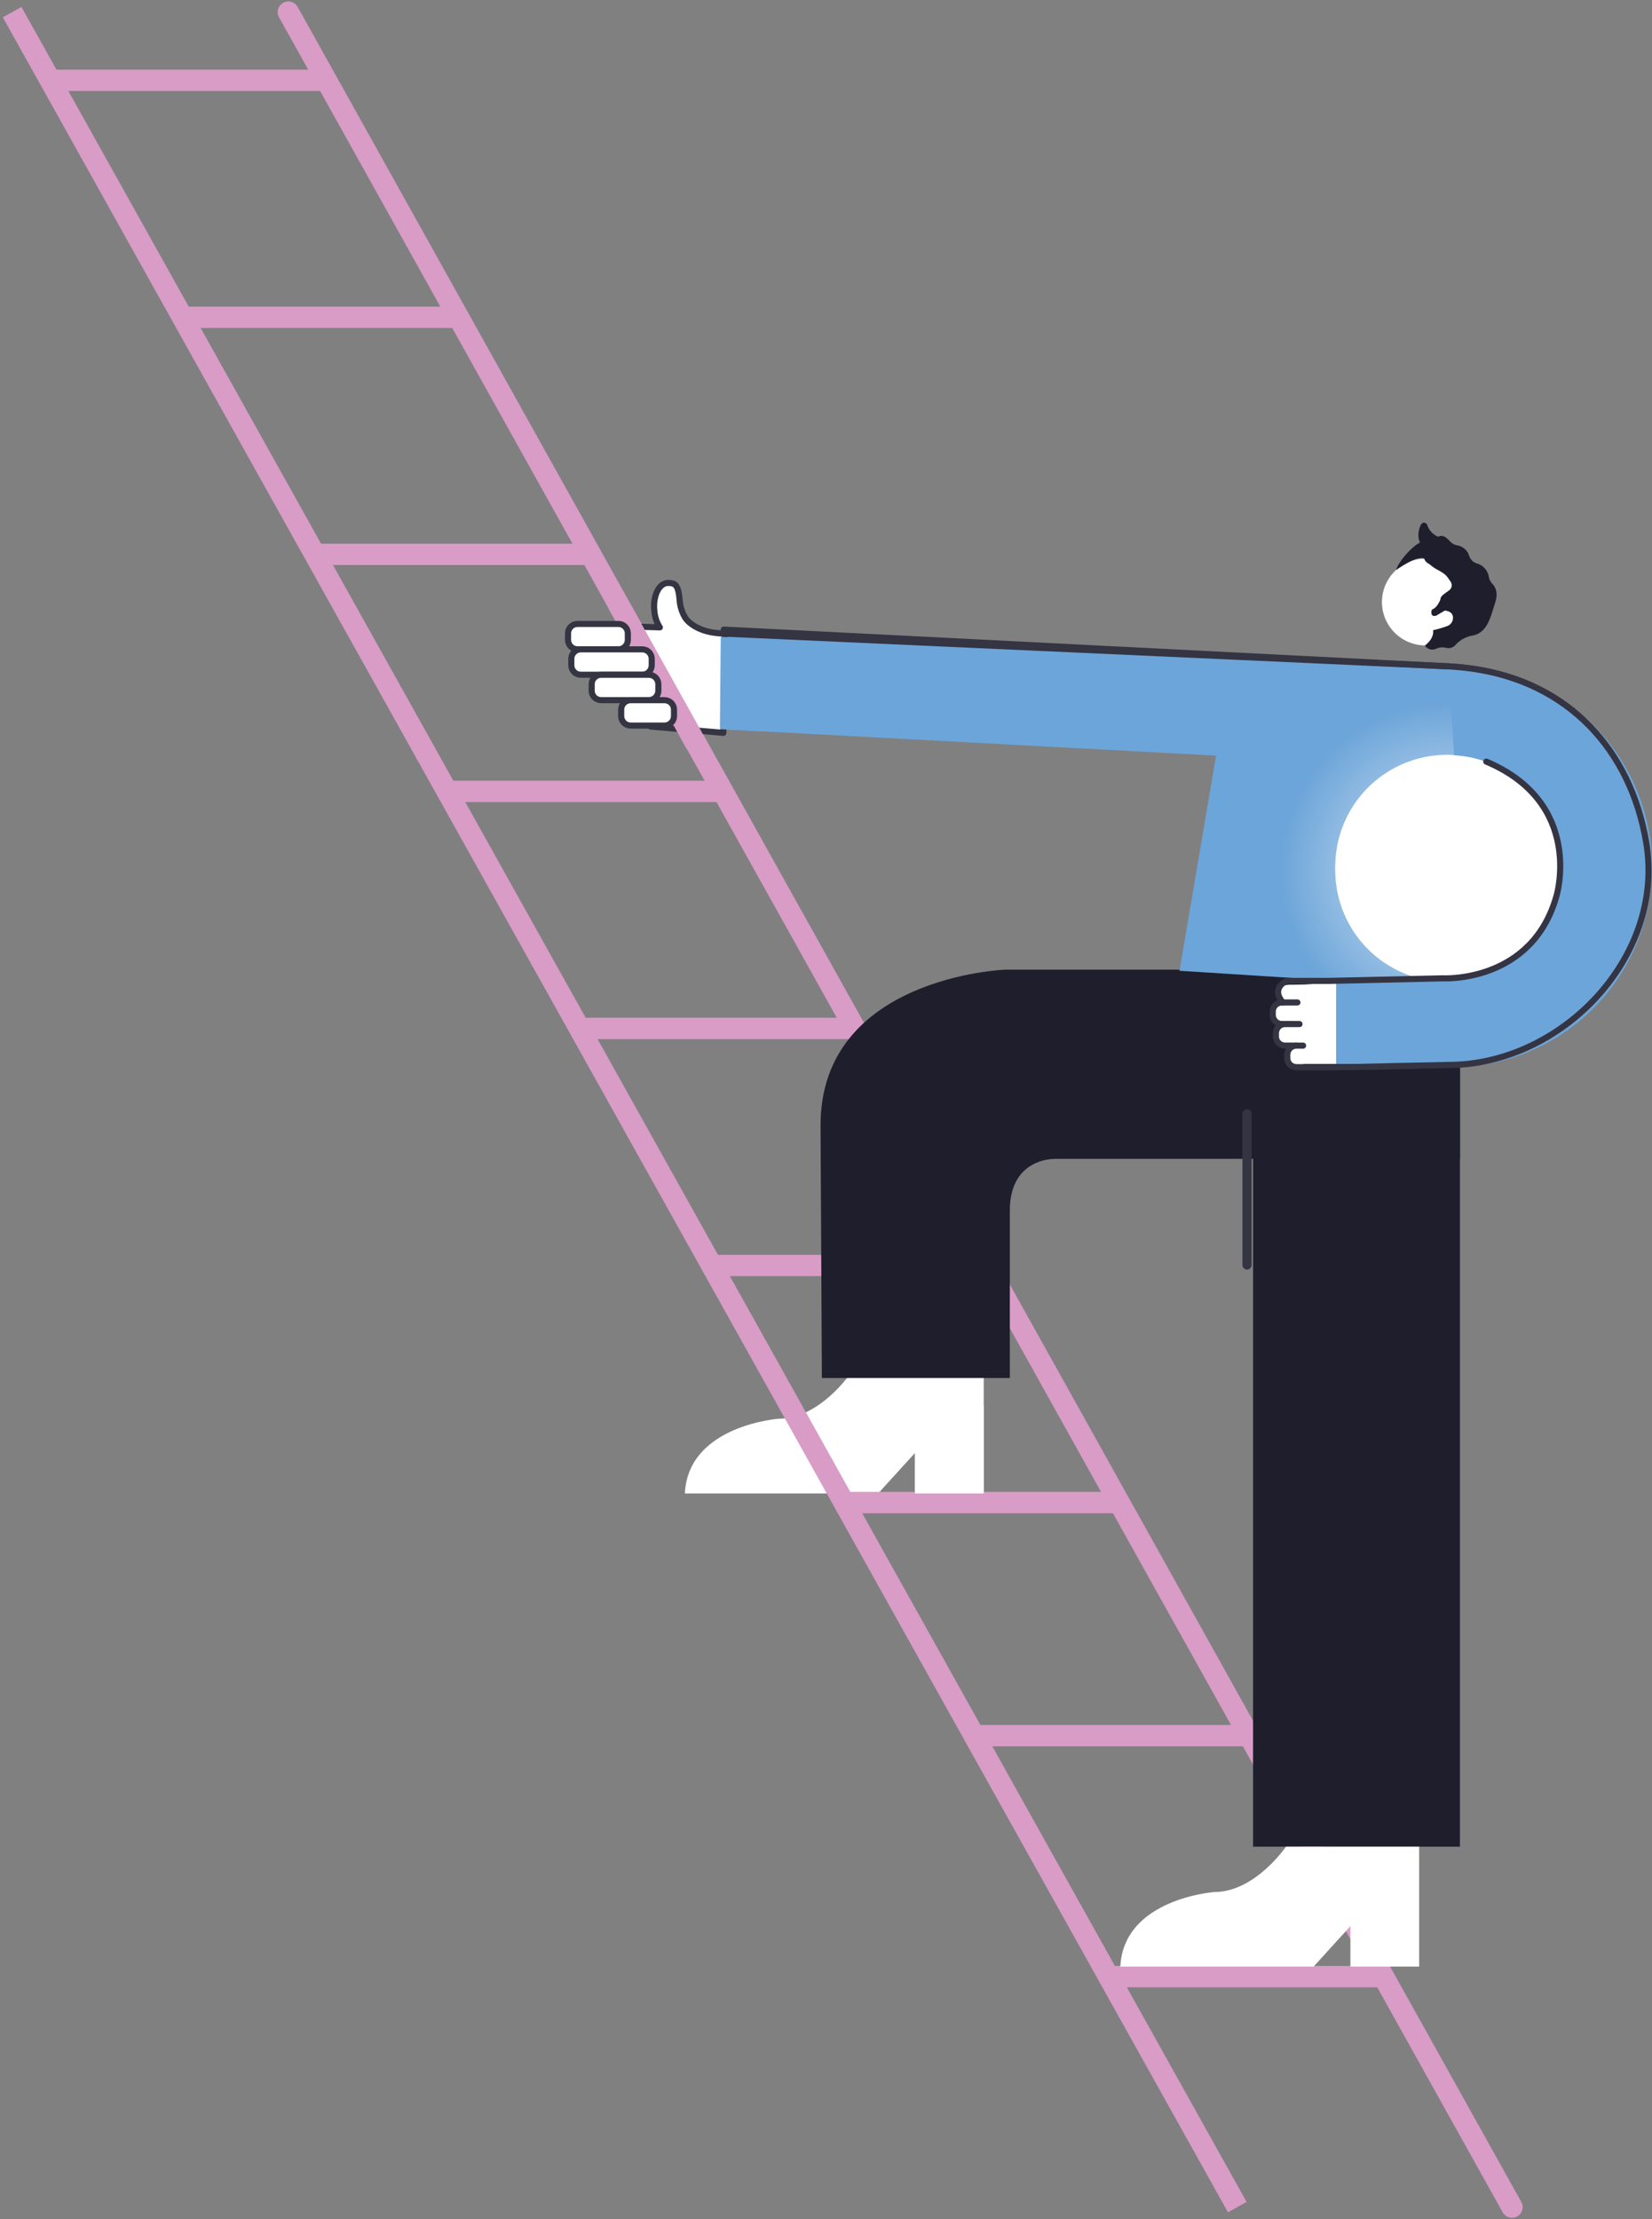 <?xml version="1.0" encoding="utf-8"?>
<svg viewBox="0 0 498 669" fill="none" xmlns="http://www.w3.org/2000/svg">
<rect x="0" y="0" width="498" height="669" fill="#808080" stroke="none"/>
<path d="M206.463 450.201H264.716L275.823 437.985V450.201H296.545V413.998H256.391C256.391 413.998 247.085 427.66 234.848 427.66C234.848 427.66 207.478 429.606 206.463 450.133" fill="white"/>
<path d="M86.923 3.655L455.793 665.334M416.608 595.855H334.247H416.608ZM376.591 523.21H294.23H376.591ZM335.98 452.933H254.771H335.98ZM297.594 381.484H214.081H297.594ZM257.519 310.023H175.158H257.519ZM217.445 238.563H135.084H217.445ZM176.219 167.114H95.009H176.219ZM138.448 95.653H56.086H138.448ZM98.373 24.204H14.86H98.373ZM3.661 3.655L372.987 665.334L3.661 3.655Z" stroke="#D89CC6" stroke-width="6.43" stroke-miterlimit="10" stroke-linecap="round"/>
<path d="M440.101 292.309H377.742V556.681H440.101V292.309Z" fill="#1F1E2C"/>
<path d="M247.758 415.398H304.414V364.954C304.414 348.628 318.35 349.334 318.35 349.334H440.113V292.309H302.886C302.886 292.309 247.358 294.483 247.358 339.225L247.758 415.216" fill="#1F1E2C"/>
<path d="M337.726 592.838H395.99L407.086 580.622V592.838H427.808V556.68H387.653C387.653 556.68 378.348 570.342 366.111 570.342C366.111 570.342 338.741 572.289 337.726 592.815" fill="white"/>
<path d="M375.918 381.336V335.764" stroke="#343443" stroke-width="2.75" stroke-miterlimit="10" stroke-linecap="round"/>
<path d="M275.823 437.985V450.201H296.545V423.493" fill="white"/>
<path d="M449.863 298.639L355.562 292.639L366.487 228.328C367.353 210.921 382.681 197.59 400.699 198.455L417.11 199.286C435.106 200.186 449.042 215.008 448.118 232.392L449.863 298.639Z" fill="#6CA5D9"/>
<path d="M372.292 228.089L192.766 218.492L192.652 189.792L405.82 198.717L436.03 200.629L462.26 219.095" fill="#6CA5D9"/>
<path d="M469.946 262.869C469.617 269.522 467.319 275.929 463.342 281.278C459.365 286.628 453.888 290.68 447.604 292.921C441.32 295.163 434.511 295.494 428.039 293.871C421.567 292.249 415.722 288.747 411.243 283.808C406.765 278.87 403.855 272.716 402.881 266.125C401.907 259.535 402.912 252.804 405.771 246.785C408.629 240.765 413.212 235.727 418.939 232.308C424.666 228.889 431.281 227.242 437.946 227.577C446.876 228.024 455.263 231.993 461.263 238.611C467.263 245.228 470.386 253.953 469.946 262.869Z" fill="white"/>
<path d="M411.784 295.599C412.206 295.599 417.372 295.599 417.726 295.827C418.249 296.231 418.592 296.824 418.683 297.478C419.698 301.234 423.188 305.982 423.245 309.875C423.302 313.769 422.766 316.968 420.348 320.019C420.006 320.44 411.875 321.92 411.373 322.125C410.915 322.281 410.431 322.346 409.948 322.319C404.622 322.319 399.262 321.681 393.982 321.681C392.044 321.699 390.151 321.101 388.576 319.973C387.071 318.835 387.949 316.41 389.58 315.42C388.371 315.112 385.817 314.52 384.904 313.678C384.429 313.275 384.117 312.714 384.024 312.098C383.932 311.483 384.066 310.855 384.402 310.331C384.779 309.875 385.417 309.42 385.201 308.874C385.087 308.555 384.722 308.418 384.414 308.304C383.672 308.031 384.266 306.528 383.764 305.925C383.262 305.321 385.383 305.39 385.828 304.786C386.523 303.739 384.688 304.035 385.224 302.885C385.76 301.735 384.676 300.825 384.608 299.732C384.621 299.205 384.789 298.695 385.091 298.263C385.393 297.832 385.816 297.499 386.307 297.307C387.295 296.946 388.346 296.787 389.397 296.84L393.4 296.772" fill="white"/>
<path d="M402.798 295.69V322.33L436.634 321.692C444.651 321.802 452.61 320.321 460.049 317.334C467.488 314.347 474.258 309.915 479.966 304.294C485.674 298.674 490.207 291.977 493.3 284.593C496.394 277.209 497.987 269.284 497.987 261.28C497.987 253.276 496.394 245.352 493.3 237.968C490.207 230.584 485.674 223.887 479.966 218.266C474.258 212.646 467.488 208.213 460.049 205.227C452.61 202.24 444.651 200.759 436.634 200.868L438.333 227.645C447.269 228.098 455.659 232.076 461.657 238.704C467.655 245.332 470.77 254.067 470.317 262.988C469.863 271.909 465.878 280.284 459.238 286.272C452.599 292.259 443.848 295.369 434.912 294.916L402.798 295.69Z" fill="#6CA5D9"/>
<path d="M191.478 189.792L436.668 200.869C439.132 201.017 441.584 201.244 444.024 201.597C472.82 205.73 491.557 225.96 496.29 253.966C502.106 288.518 470.733 321.021 436.668 321.021L408.477 321.636H393.298" stroke="#343443" stroke-width="1.84" stroke-linecap="round" stroke-linejoin="round"/>
<path d="M193.131 188.938L198.913 189.12C197.979 187.673 197.415 186.019 197.271 184.304C196.883 181.64 197.544 177.28 200.201 175.982C200.797 175.739 201.448 175.664 202.083 175.766C202.507 175.794 202.919 175.914 203.292 176.119C204.752 177.018 204.775 180.354 204.968 181.811C205.198 183.365 205.732 184.858 206.542 186.205C207.078 187.093 210.328 190.941 218.471 190.975L218.06 220.917L196.153 219.015" fill="white"/>
<path d="M193.131 188.938L198.913 189.12C197.979 187.673 197.415 186.019 197.271 184.304C196.883 181.64 197.544 177.28 200.201 175.982C200.797 175.739 201.448 175.664 202.083 175.766C202.507 175.794 202.919 175.914 203.292 176.119C204.752 177.018 204.775 180.354 204.968 181.811C205.198 183.365 205.732 184.858 206.542 186.205C207.078 187.093 210.328 190.941 218.471 190.975L218.06 220.917L196.153 219.015" stroke="#343443" stroke-width="1.84" stroke-linecap="round" stroke-linejoin="round"/>
<path d="M186.585 182.494L209.599 223.808" stroke="#D89CC6" stroke-width="6.43" stroke-miterlimit="10" stroke-linecap="round"/>
<path d="M186.414 195.723H174.109C173.353 195.723 172.627 195.423 172.093 194.889C171.558 194.355 171.258 193.631 171.258 192.877V190.93C171.258 190.175 171.558 189.451 172.093 188.917C172.627 188.384 173.353 188.084 174.109 188.084H186.437C187.193 188.084 187.918 188.384 188.453 188.917C188.988 189.451 189.288 190.175 189.288 190.93V192.877C189.288 193.631 188.988 194.355 188.453 194.889C187.918 195.423 187.193 195.723 186.437 195.723" fill="white"/>
<path d="M186.414 188.084H174.086C172.512 188.084 171.235 189.358 171.235 190.93V192.888C171.235 194.46 172.512 195.734 174.086 195.734H186.414C187.989 195.734 189.265 194.46 189.265 192.888V190.93C189.265 189.358 187.989 188.084 186.414 188.084Z" stroke="#343443" stroke-width="1.84" stroke-miterlimit="10" stroke-linecap="round"/>
<path d="M193.609 203.385H175.078C174.321 203.385 173.596 203.085 173.062 202.551C172.527 202.017 172.227 201.293 172.227 200.538V198.592C172.227 197.837 172.527 197.113 173.062 196.579C173.596 196.045 174.321 195.746 175.078 195.746H193.609C194.366 195.746 195.091 196.045 195.626 196.579C196.16 197.113 196.461 197.837 196.461 198.592V200.538C196.461 201.293 196.16 202.017 195.626 202.551C195.091 203.085 194.366 203.385 193.609 203.385Z" fill="white"/>
<path d="M193.609 195.746H175.078C173.503 195.746 172.227 197.02 172.227 198.592V200.55C172.227 202.122 173.503 203.396 175.078 203.396H193.609C195.184 203.396 196.461 202.122 196.461 200.55V198.592C196.461 197.02 195.184 195.746 193.609 195.746Z" stroke="#343443" stroke-width="1.84" stroke-miterlimit="10" stroke-linecap="round"/>
<path d="M195.594 211.046H181.213C180.457 211.046 179.732 210.747 179.197 210.213C178.663 209.679 178.362 208.955 178.362 208.2V206.254C178.361 205.879 178.434 205.509 178.576 205.163C178.719 204.817 178.929 204.502 179.194 204.238C179.459 203.973 179.774 203.764 180.121 203.621C180.467 203.479 180.839 203.406 181.213 203.407H195.594C195.969 203.406 196.34 203.479 196.687 203.621C197.034 203.764 197.348 203.973 197.614 204.238C197.879 204.502 198.088 204.817 198.231 205.163C198.374 205.509 198.447 205.879 198.445 206.254V208.2C198.445 208.955 198.145 209.679 197.61 210.213C197.075 210.747 196.35 211.046 195.594 211.046Z" fill="white"/>
<path d="M195.606 203.407H181.213C179.639 203.407 178.362 204.682 178.362 206.254V208.212C178.362 209.784 179.639 211.058 181.213 211.058H195.606C197.18 211.058 198.457 209.784 198.457 208.212V206.254C198.457 204.682 197.18 203.407 195.606 203.407Z" stroke="#343443" stroke-width="1.84" stroke-miterlimit="10" stroke-linecap="round"/>
<path d="M200.339 218.708H190.075C189.319 218.708 188.593 218.408 188.059 217.874C187.524 217.341 187.224 216.617 187.224 215.862V213.915C187.222 213.54 187.295 213.169 187.437 212.822C187.58 212.476 187.79 212.161 188.055 211.895C188.32 211.63 188.634 211.419 188.981 211.275C189.328 211.132 189.699 211.058 190.075 211.058H200.339C200.714 211.058 201.086 211.132 201.432 211.275C201.779 211.419 202.094 211.63 202.359 211.895C202.624 212.161 202.833 212.476 202.976 212.822C203.118 213.169 203.191 213.54 203.19 213.915V215.907C203.19 216.662 202.889 217.386 202.355 217.92C201.82 218.454 201.095 218.754 200.339 218.754" fill="white"/>
<path d="M200.327 211.069H190.109C188.534 211.069 187.258 212.343 187.258 213.915V215.873C187.258 217.445 188.534 218.719 190.109 218.719H200.327C201.902 218.719 203.178 217.445 203.178 215.873V213.915C203.178 212.343 201.902 211.069 200.327 211.069Z" stroke="#343443" stroke-width="1.84" stroke-miterlimit="10" stroke-linecap="round"/>
<path d="M389.751 308.691H386.41C385.685 308.688 384.99 308.4 384.478 307.888C383.965 307.376 383.676 306.683 383.673 305.959V304.923C383.676 304.199 383.965 303.506 384.478 302.994C384.99 302.483 385.685 302.194 386.41 302.191H391.108" fill="white"/>
<path d="M389.751 308.691H386.41C385.685 308.688 384.99 308.4 384.478 307.888C383.965 307.376 383.676 306.683 383.673 305.959V304.923C383.676 304.199 383.965 303.506 384.478 302.994C384.99 302.483 385.685 302.194 386.41 302.191H391.108" stroke="#343443" stroke-width="1.84" stroke-miterlimit="10" stroke-linecap="round"/>
<path d="M390.789 315.192H387.368C386.642 315.192 385.946 314.904 385.432 314.392C384.919 313.879 384.631 313.184 384.631 312.46V311.435C384.631 311.076 384.702 310.721 384.839 310.39C384.977 310.058 385.178 309.757 385.432 309.503C385.687 309.249 385.988 309.048 386.32 308.911C386.652 308.774 387.008 308.703 387.368 308.703H391.747" fill="white"/>
<path d="M390.789 315.192H387.368C386.642 315.192 385.946 314.904 385.432 314.392C384.919 313.879 384.631 313.184 384.631 312.46V311.435C384.631 311.076 384.702 310.721 384.839 310.39C384.977 310.058 385.178 309.757 385.432 309.503C385.687 309.249 385.988 309.048 386.32 308.911C386.652 308.774 387.008 308.703 387.368 308.703H391.747" stroke="#343443" stroke-width="1.84" stroke-miterlimit="10" stroke-linecap="round"/>
<path d="M403.437 321.693H390.79C390.43 321.693 390.074 321.622 389.742 321.484C389.41 321.347 389.108 321.146 388.854 320.892C388.6 320.638 388.399 320.337 388.261 320.006C388.123 319.674 388.053 319.319 388.053 318.96V317.936C388.053 317.211 388.341 316.516 388.854 316.004C389.368 315.491 390.064 315.203 390.79 315.203H392.82" fill="white"/>
<path d="M403.437 321.693H390.79C390.43 321.693 390.074 321.622 389.742 321.484C389.41 321.347 389.108 321.146 388.854 320.892C388.6 320.638 388.399 320.337 388.261 320.006C388.123 319.674 388.053 319.319 388.053 318.96V317.936C388.053 317.211 388.341 316.516 388.854 316.004C389.368 315.491 390.064 315.203 390.79 315.203H392.82" stroke="#343443" stroke-width="1.84" stroke-miterlimit="10" stroke-linecap="round"/>
<path d="M217.022 219.801L217.273 191.966L232.737 192.831L232.76 220.643L217.022 219.801Z" fill="#6CA5D9"/>
<path d="M425.732 193.958C423.259 193.175 421.075 191.677 419.456 189.654C417.836 187.632 416.854 185.175 416.633 182.595C416.412 180.015 416.962 177.427 418.214 175.16C419.467 172.892 421.364 171.046 423.668 169.855C425.971 168.664 428.576 168.181 431.154 168.468C433.732 168.755 436.167 169.799 438.15 171.468C440.134 173.136 441.578 175.355 442.298 177.842C443.019 180.33 442.985 182.975 442.199 185.443C441.147 188.752 438.82 191.508 435.732 193.105C432.644 194.702 429.046 195.009 425.732 193.958Z" fill="white"/>
<path d="M429.37 168.514C429.849 169.732 430.59 169.732 431.377 170.438C433.156 172.032 435.163 172.225 436.532 174.24C436.692 174.491 436.954 174.878 437.239 175.276C437.391 175.477 437.501 175.705 437.564 175.949C437.626 176.192 437.64 176.446 437.604 176.695C437.568 176.943 437.483 177.183 437.354 177.398C437.225 177.614 437.054 177.802 436.851 177.952L435.437 178.976C433.989 180.035 433.863 180.832 434.855 182.392C435.114 182.901 435.332 183.43 435.505 183.974C435.505 183.974 435.505 183.974 435.608 184.042C436.749 184.225 437.798 184.623 437.991 185.887C438.07 186.458 437.959 187.039 437.675 187.541C437.39 188.043 436.949 188.438 436.418 188.664C434.982 189.211 433.506 189.649 432.004 189.974C432.255 191.738 431.172 193.321 429.541 194.607C429.894 195.158 430.44 195.559 431.072 195.731C431.704 195.903 432.377 195.836 432.962 195.541C433.947 195.106 435.054 195.034 436.087 195.336C436.512 195.414 436.949 195.398 437.367 195.287C437.785 195.177 438.174 194.976 438.505 194.698C439.911 193.004 441.891 191.886 444.07 191.556C446.989 190.953 448.438 188.516 449.384 185.864C449.84 184.589 450.205 183.28 450.627 181.993C451.38 179.716 451.54 177.599 449.624 175.72C449.18 175.147 448.893 174.468 448.791 173.751C448.625 172.859 448.219 172.03 447.616 171.352C447.013 170.674 446.237 170.173 445.37 169.903C444.781 169.75 444.241 169.449 443.802 169.028C443.363 168.608 443.039 168.082 442.861 167.501C442.608 166.678 442.123 165.945 441.463 165.39C440.804 164.835 439.999 164.48 439.143 164.37C438.403 164.227 437.728 163.853 437.216 163.3C435.232 161.114 434.24 161.023 431.936 162.776C431.309 163.161 430.556 163.287 429.838 163.129C427.34 162.537 421.364 169.311 420.896 171.827C420.896 171.827 427.5 167.011 429.438 168.502" fill="#1F1E2C"/>
<path d="M438.39 182.437L434.547 179.796C434.547 179.796 433.635 183.109 431.616 183.792C431.616 183.792 430.875 186.194 432.973 185.579L436.326 183.587L438.39 182.437Z" fill="#1F1E2C"/>
<path d="M433.989 161.979C433.13 161.705 432.347 161.236 431.702 160.607C431.056 159.979 430.567 159.209 430.271 158.359C430.227 158.157 430.123 157.974 429.971 157.833C429.82 157.692 429.63 157.6 429.425 157.571C429.22 157.541 429.011 157.574 428.826 157.666C428.641 157.758 428.489 157.905 428.389 158.086C427.249 160.363 426.747 163.778 430.818 166.909C437.9 172.35 439.155 172.259 439.155 172.259L433.989 161.979Z" fill="#1F1E2C"/>
<g style="mix-blend-mode:screen" opacity="0.75">
<path d="M486.744 211.707H385.748V312.938H486.744V211.707Z" fill="url(#paint0_radial_587_15457)"/>
</g>
<path d="M469.946 263.996C469.617 270.649 467.319 277.056 463.342 282.406C459.365 287.755 453.888 291.807 447.604 294.049C441.32 296.29 434.511 296.621 428.039 294.999C421.567 293.377 415.722 289.875 411.243 284.936C406.765 279.997 403.855 273.843 402.881 267.253C401.907 260.662 402.912 253.932 405.771 247.912C408.629 241.892 413.212 236.854 418.939 233.435C424.666 230.016 431.281 228.37 437.946 228.704C446.876 229.152 455.263 233.12 461.263 239.738C467.263 246.356 470.386 255.081 469.946 263.996Z" fill="white"/>
<path d="M402.798 295.69V322.33L436.634 321.692C444.651 321.802 452.61 320.321 460.049 317.334C467.488 314.347 474.258 309.915 479.966 304.294C485.674 298.674 490.207 291.977 493.3 284.593C496.394 277.209 497.987 269.284 497.987 261.28C497.987 253.276 496.394 245.352 493.3 237.968C490.207 230.584 485.674 223.887 479.966 218.266C474.258 212.646 467.488 208.213 460.049 205.227C452.61 202.24 444.651 200.759 436.634 200.868L438.333 227.645C447.269 228.098 455.659 232.076 461.657 238.704C467.655 245.332 470.77 254.067 470.317 262.988C469.863 271.909 465.878 280.284 459.238 286.272C452.599 292.259 443.848 295.369 434.912 294.916L402.798 295.69Z" fill="#6CA5D9"/>
<path d="M218.197 189.792L436.634 200.869C439.097 201.017 441.549 201.244 443.989 201.597C472.785 205.73 491.522 225.96 496.255 253.966C502.071 288.518 470.698 321.021 436.634 321.021L408.443 321.636H393.298" stroke="#343443" stroke-width="1.84" stroke-linecap="round" stroke-linejoin="round"/>
<path d="M386.763 302.214C382.908 297.865 387.812 295.69 387.812 295.69H400.574L434.935 294.916C434.935 294.916 461.951 296.476 469.261 269.87C469.261 269.87 477.541 242.069 448.038 229.58" stroke="#343443" stroke-width="1.84" stroke-miterlimit="10" stroke-linecap="round"/>
<defs>
<radialGradient id="paint0_radial_587_15457" cx="0" cy="0" r="1" gradientUnits="userSpaceOnUse" gradientTransform="translate(436.246 262.322) rotate(90) scale(50.616 50.498)">
<stop stop-color="white"/>
<stop offset="1" stop-color="white" stop-opacity="0"/>
</radialGradient>
</defs>
</svg>
